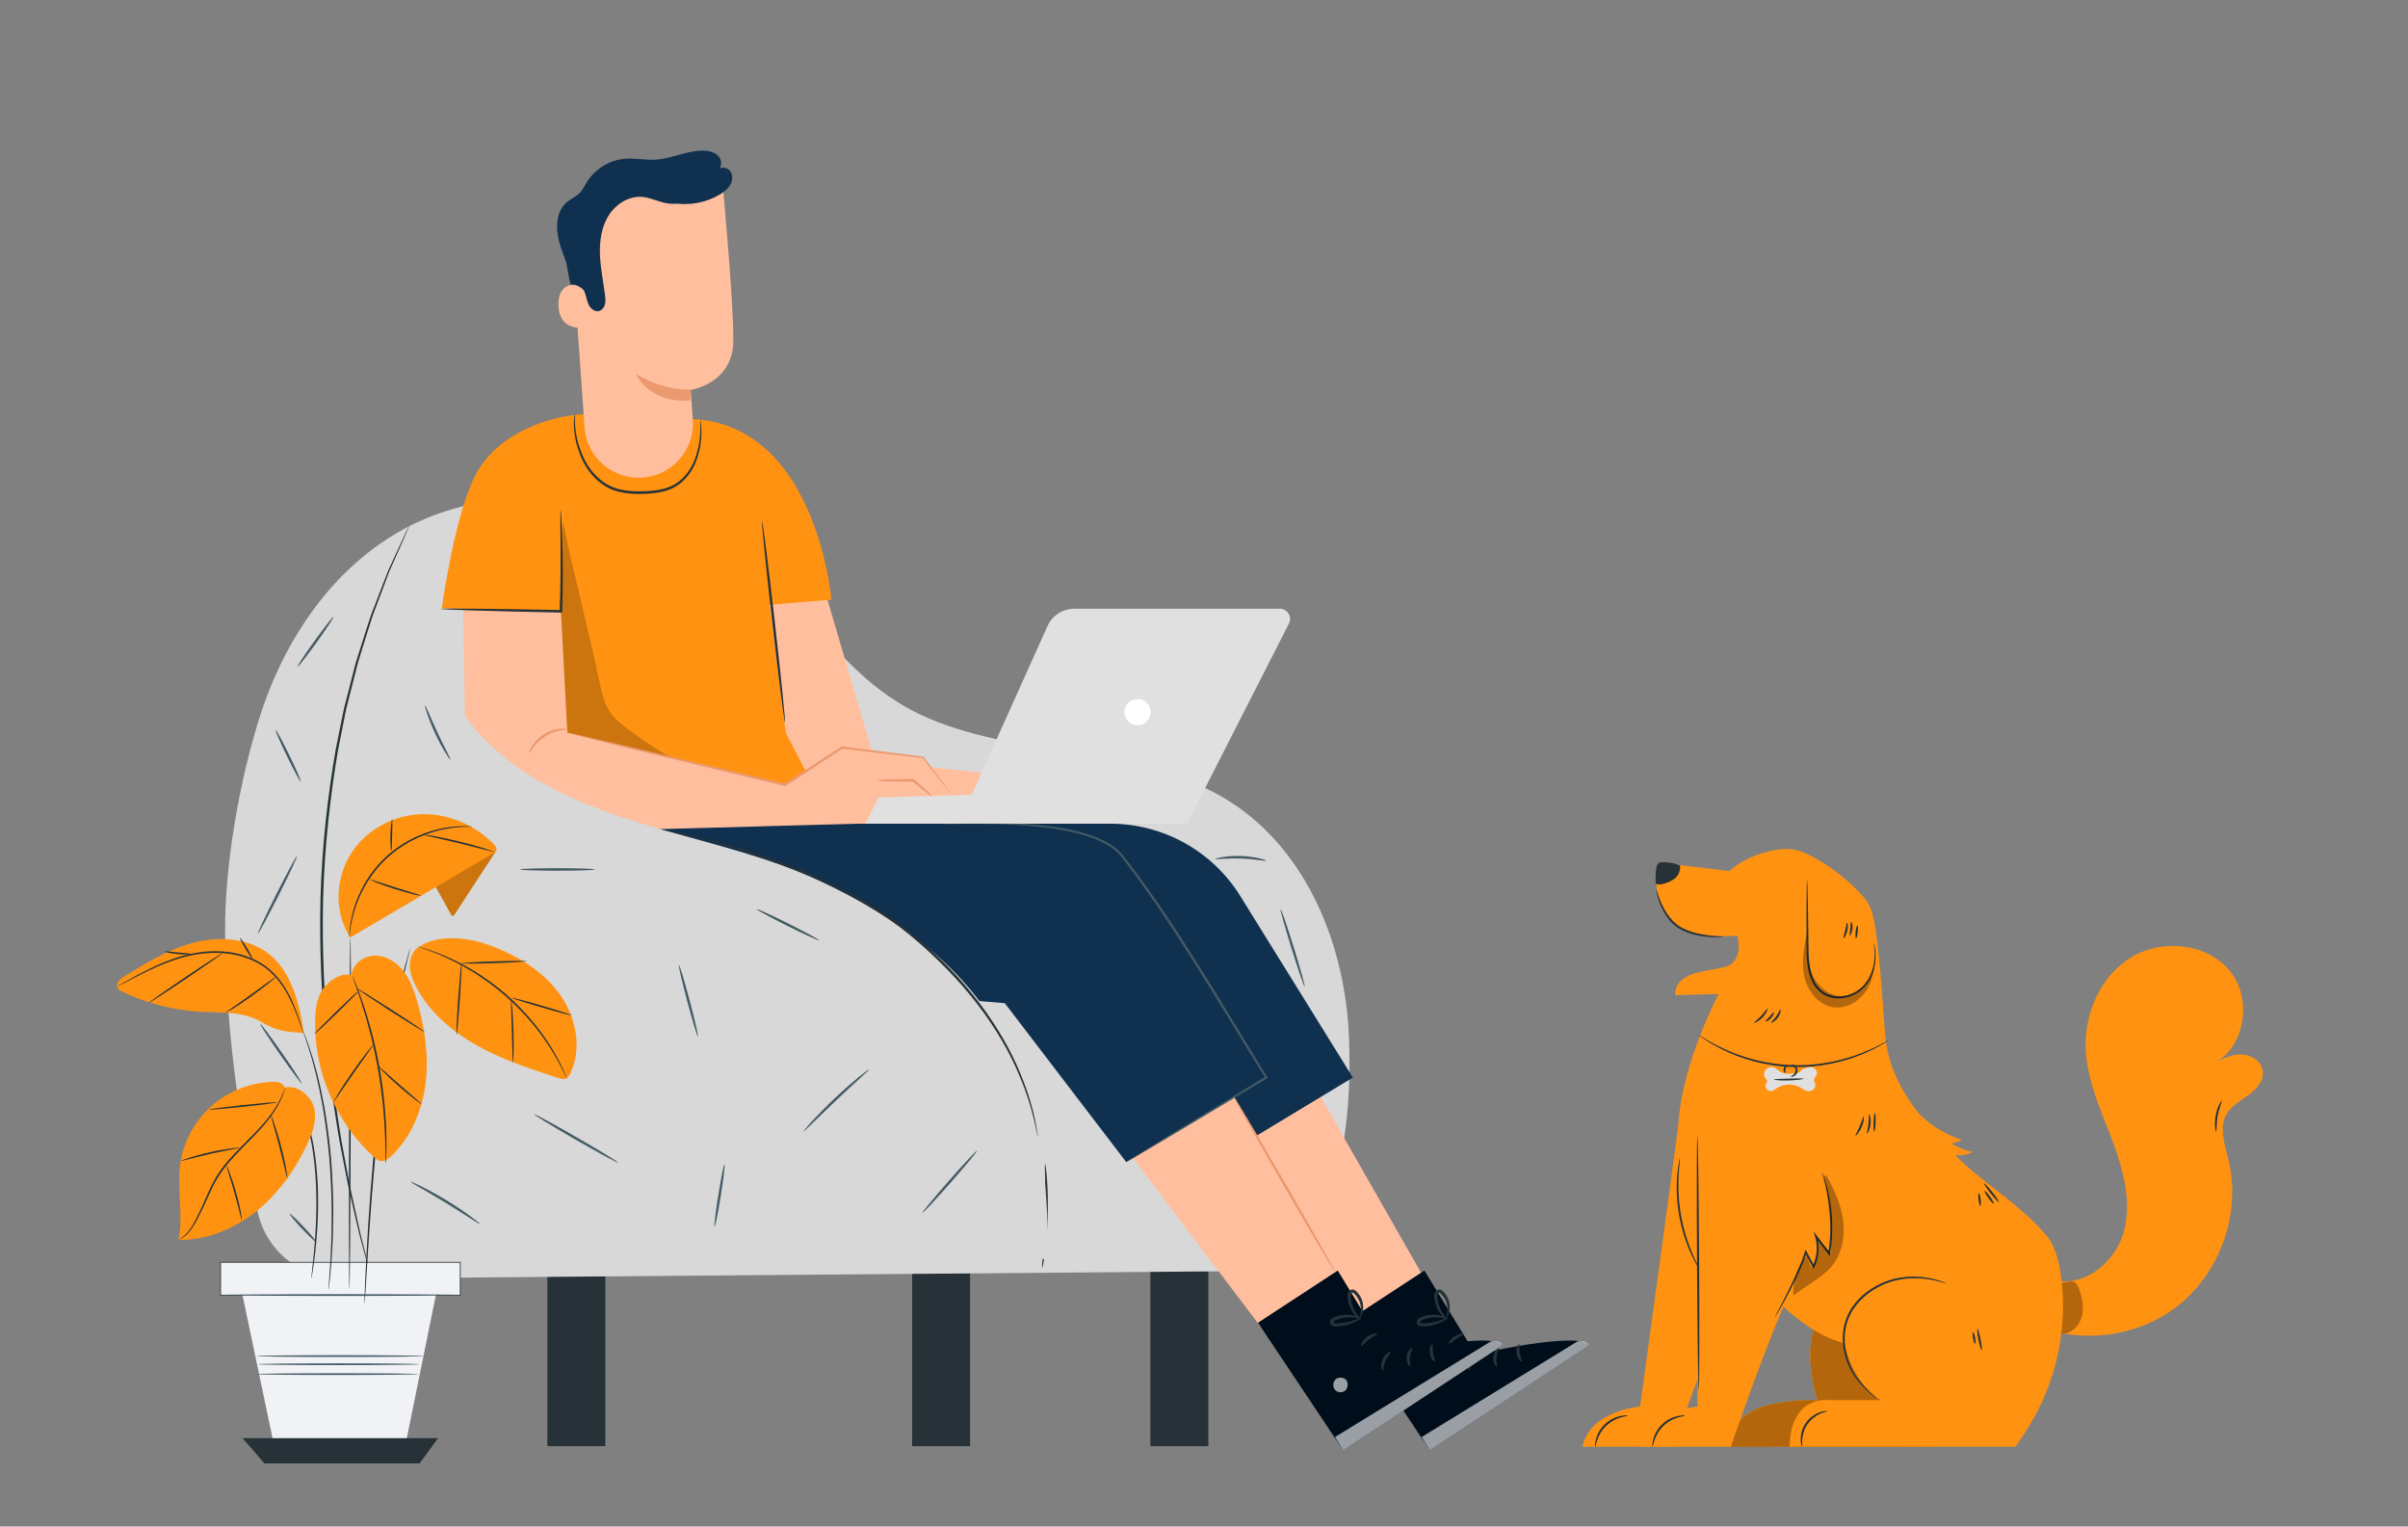 <svg xmlns="http://www.w3.org/2000/svg" width="284" height="180" viewBox="0 0 284 180" fill="none"><rect x="0" y="0" width="284" height="180" fill="#808080" stroke="none"/><g clip-path="url(#clip0_1_1930)"><path d="M135.676 148.508H142.511V170.524H135.676V148.508Z" fill="#263238"></path><path d="M64.556 148.508H71.392V170.524H64.556V148.508Z" fill="#263238"></path><path d="M107.575 148.508H114.411V170.524H107.575V148.508Z" fill="#263238"></path><path d="M40.385 148.508H47.22V170.524H40.385V148.508Z" fill="#263238"></path><path d="M40.224 150.761C35.433 150.801 31.291 147.436 30.361 142.746C28.724 134.45 26.616 122.845 26.547 109.819C26.507 101.827 28.293 91.707 30.774 84.111C34.393 73.011 42.137 63.236 53.378 60.031C67.986 55.868 73.27 57.468 83.627 62.886C94.892 68.78 97.942 79.845 109.672 84.764C121.057 89.54 134.785 87.912 145.165 94.591C154.293 100.468 158.75 111.763 159.112 122.599C159.342 129.473 158.722 134.392 157.446 139.73C156.033 145.647 150.777 149.85 144.688 149.901L40.224 150.767V150.761Z" fill="#D8D8D8"></path><path d="M127.576 115.105L158.94 156.5L169.894 154.086L144.625 109.819L127.576 115.105Z" fill="#FFBE9D"></path><path d="M158.59 155.967L168.63 171L187.431 158.627C186.139 156.907 174.036 159.711 174.036 159.711L167.999 149.815L158.595 155.967H158.59Z" fill="#000E1C"></path><g opacity="0.6"><path d="M167.677 162.721C167.378 163.059 167.396 163.633 167.723 163.942C168.05 164.252 168.636 164.24 168.941 163.908C169.245 163.575 169.245 162.887 168.883 162.612C168.521 162.337 167.838 162.394 167.625 162.79" fill="white"></path></g><g opacity="0.6"><path d="M168.625 171L167.671 169.446L186.053 158.169C186.053 158.169 187.127 157.98 187.426 158.633L168.625 171.006V171Z" fill="white"></path></g><path d="M174.271 159.413C174.329 159.504 173.898 159.848 173.64 160.439C173.37 161.024 173.398 161.574 173.289 161.591C173.191 161.632 172.967 160.989 173.289 160.278C173.605 159.568 174.231 159.31 174.271 159.407V159.413Z" fill="#263238"></path><path d="M176.782 158.931C176.862 159.006 176.569 159.424 176.512 160.015C176.437 160.605 176.638 161.076 176.54 161.133C176.466 161.202 176.046 160.709 176.127 159.975C176.201 159.241 176.718 158.845 176.776 158.931H176.782Z" fill="#263238"></path><path d="M179.458 160.548C179.389 160.623 178.959 160.25 178.861 159.591C178.763 158.937 179.062 158.45 179.154 158.501C179.257 158.541 179.154 158.994 179.24 159.533C179.315 160.072 179.544 160.479 179.458 160.548Z" fill="#263238"></path><path d="M172.646 157.314C172.663 157.423 172.157 157.572 171.663 157.951C171.158 158.318 170.871 158.759 170.773 158.708C170.675 158.679 170.848 158.077 171.434 157.641C172.02 157.2 172.646 157.211 172.646 157.309V157.314Z" fill="#263238"></path><path d="M170.727 155.382C170.756 155.417 170.428 155.715 169.785 155.996C169.463 156.133 169.061 156.265 168.602 156.34C168.372 156.38 168.125 156.403 167.872 156.408C167.752 156.408 167.608 156.42 167.441 156.374C167.275 156.345 167.057 156.139 167.08 155.915C167.08 155.709 167.212 155.531 167.344 155.44C167.482 155.342 167.608 155.296 167.729 155.256C167.97 155.17 168.211 155.107 168.447 155.073C168.912 154.998 169.343 155.015 169.693 155.073C170.394 155.187 170.773 155.434 170.75 155.474C170.727 155.531 170.325 155.382 169.664 155.342C169.331 155.325 168.941 155.342 168.516 155.422C168.303 155.468 168.085 155.526 167.867 155.612C167.631 155.692 167.464 155.801 167.47 155.921C167.47 155.967 167.482 155.984 167.562 156.013C167.643 156.036 167.757 156.036 167.878 156.036C168.114 156.036 168.343 156.019 168.562 155.99C168.998 155.938 169.383 155.841 169.699 155.738C170.337 155.531 170.71 155.325 170.739 155.376L170.727 155.382Z" fill="#263238"></path><path d="M170.693 155.589C170.67 155.623 170.273 155.417 169.843 154.843C169.63 154.557 169.429 154.184 169.291 153.731C169.222 153.507 169.176 153.261 169.153 153.003C169.142 152.745 169.113 152.407 169.44 152.131C169.624 152 169.871 152.045 170.009 152.131C170.153 152.217 170.239 152.321 170.331 152.412C170.509 152.607 170.647 152.825 170.75 153.043C170.957 153.479 171.009 153.92 170.991 154.276C170.945 155.004 170.635 155.365 170.607 155.342C170.543 155.313 170.75 154.929 170.721 154.276C170.71 153.955 170.63 153.57 170.434 153.198C170.337 153.014 170.216 152.831 170.061 152.665C169.9 152.487 169.716 152.372 169.659 152.441C169.567 152.498 169.504 152.756 169.532 152.963C169.55 153.192 169.584 153.416 169.636 153.628C169.739 154.046 169.906 154.402 170.072 154.683C170.411 155.25 170.733 155.531 170.693 155.577V155.589Z" fill="#263238"></path><path d="M102.394 97.126H130.937C137.187 97.126 142.988 100.353 146.28 105.657L159.555 127.059L143.046 137.03L129.403 119.182L113.871 117.909L80.52 97.131H102.388L102.394 97.126Z" fill="#0F304F"></path><path d="M117.357 115.105L148.721 156.5L159.669 154.086L134.4 109.819L117.357 115.105Z" fill="#FFBE9D"></path><path d="M148.365 155.967L158.406 171L177.207 158.627C175.914 156.907 163.811 159.711 163.811 159.711L157.774 149.815L148.37 155.967H148.365Z" fill="#000E1C"></path><g opacity="0.6"><path d="M157.458 162.721C157.159 163.059 157.176 163.633 157.504 163.942C157.831 164.252 158.417 164.24 158.722 163.908C159.026 163.575 159.026 162.887 158.664 162.612C158.302 162.337 157.619 162.394 157.406 162.79" fill="white"></path></g><g opacity="0.6"><path d="M158.406 171L157.452 169.446L175.834 158.169C175.834 158.169 176.908 157.98 177.206 158.633L158.406 171.006V171Z" fill="white"></path></g><path d="M164.052 159.413C164.11 159.504 163.679 159.848 163.42 160.439C163.15 161.024 163.179 161.574 163.07 161.591C162.972 161.632 162.748 160.989 163.07 160.278C163.386 159.568 164.012 159.31 164.052 159.407V159.413Z" fill="#263238"></path><path d="M166.562 158.931C166.643 159.006 166.35 159.424 166.292 160.015C166.218 160.605 166.419 161.076 166.321 161.133C166.246 161.202 165.827 160.709 165.907 159.975C165.982 159.241 166.499 158.845 166.557 158.931H166.562Z" fill="#263238"></path><path d="M169.233 160.548C169.164 160.623 168.734 160.25 168.636 159.591C168.538 158.937 168.837 158.45 168.929 158.501C169.032 158.541 168.929 158.994 169.015 159.533C169.09 160.072 169.319 160.479 169.233 160.548Z" fill="#263238"></path><path d="M162.427 157.314C162.444 157.423 161.938 157.572 161.444 157.951C160.939 158.318 160.652 158.759 160.554 158.708C160.456 158.679 160.629 158.077 161.215 157.641C161.8 157.2 162.427 157.211 162.427 157.309V157.314Z" fill="#263238"></path><path d="M160.508 155.382C160.537 155.417 160.209 155.715 159.566 155.996C159.244 156.133 158.842 156.265 158.383 156.34C158.153 156.38 157.906 156.403 157.653 156.408C157.533 156.408 157.389 156.42 157.222 156.374C157.056 156.345 156.837 156.139 156.86 155.915C156.86 155.709 156.993 155.531 157.125 155.44C157.263 155.342 157.389 155.296 157.51 155.256C157.751 155.17 157.992 155.107 158.228 155.073C158.693 154.998 159.124 155.015 159.474 155.073C160.175 155.187 160.554 155.434 160.531 155.474C160.508 155.531 160.106 155.382 159.445 155.342C159.112 155.325 158.722 155.342 158.296 155.422C158.084 155.468 157.866 155.526 157.647 155.612C157.412 155.692 157.245 155.801 157.251 155.921C157.251 155.967 157.263 155.984 157.343 156.013C157.423 156.036 157.538 156.036 157.659 156.036C157.894 156.036 158.124 156.019 158.342 155.99C158.779 155.938 159.164 155.841 159.48 155.738C160.117 155.531 160.491 155.325 160.52 155.376L160.508 155.382Z" fill="#263238"></path><path d="M160.474 155.589C160.451 155.623 160.054 155.417 159.623 154.843C159.411 154.557 159.21 154.184 159.072 153.731C159.003 153.507 158.957 153.261 158.934 153.003C158.923 152.745 158.894 152.407 159.221 152.131C159.405 152 159.652 152.045 159.79 152.131C159.934 152.217 160.02 152.321 160.112 152.412C160.29 152.607 160.428 152.825 160.531 153.043C160.738 153.479 160.789 153.92 160.772 154.276C160.726 155.004 160.416 155.365 160.387 155.342C160.324 155.313 160.531 154.929 160.502 154.276C160.491 153.955 160.41 153.57 160.215 153.198C160.117 153.014 159.997 152.831 159.842 152.665C159.681 152.487 159.497 152.372 159.44 152.441C159.348 152.498 159.284 152.756 159.313 152.963C159.33 153.192 159.365 153.416 159.417 153.628C159.52 154.046 159.687 154.402 159.853 154.683C160.192 155.25 160.514 155.531 160.474 155.577V155.589Z" fill="#263238"></path><path d="M92.175 97.125H121.706C127.341 97.125 132.574 100.032 135.538 104.814L149.336 127.054L132.827 137.024L118.081 117.731L103.652 117.903L71.547 97.899L92.169 97.12L92.175 97.125Z" fill="#0F304F"></path><path d="M132.827 137.024C132.827 137.024 132.936 136.972 133.143 136.858C133.361 136.732 133.66 136.56 134.045 136.336C134.843 135.866 135.986 135.189 137.428 134.335C140.346 132.586 144.476 130.115 149.405 127.168L149.52 127.099L149.451 126.985C146.831 122.754 143.879 117.771 140.587 112.577C137.91 108.357 135.222 104.413 132.557 100.995C131.89 100.101 130.96 99.487 130.029 99.046C129.093 98.593 128.128 98.295 127.192 98.054C125.308 97.584 123.515 97.361 121.884 97.217C118.61 96.948 115.95 96.988 114.118 97.028C113.199 97.051 112.492 97.085 112.01 97.114C111.78 97.131 111.602 97.143 111.464 97.148C111.343 97.16 111.28 97.165 111.28 97.171C111.28 97.171 111.343 97.177 111.47 97.177C111.608 97.177 111.791 97.177 112.021 97.171C112.521 97.165 113.227 97.154 114.129 97.143C115.962 97.143 118.616 97.125 121.878 97.424C123.504 97.578 125.29 97.813 127.146 98.289C128.071 98.53 129.018 98.834 129.932 99.275C130.839 99.717 131.73 100.302 132.356 101.156C135.004 104.573 137.681 108.512 140.352 112.732C143.637 117.92 146.601 122.891 149.244 127.117L149.29 126.933C144.384 129.92 140.271 132.426 137.37 134.192C135.946 135.069 134.814 135.768 134.022 136.256C133.648 136.491 133.355 136.674 133.143 136.812C132.947 136.938 132.844 137.007 132.85 137.012L132.827 137.024Z" fill="#455A64"></path><path d="M145.493 129.272C145.424 129.313 148.043 133.98 151.34 139.696C154.643 145.412 157.377 150.01 157.452 149.97C157.521 149.93 154.907 145.263 151.599 139.547C148.296 133.83 145.562 129.232 145.487 129.272H145.493Z" fill="#EB996E"></path><path d="M48.22 62.072C48.22 62.072 48.179 62.141 48.111 62.278C48.036 62.433 47.938 62.634 47.812 62.897C47.548 63.459 47.174 64.268 46.697 65.3C46.456 65.821 46.192 66.406 45.899 67.037C45.612 67.673 45.365 68.396 45.06 69.153C44.767 69.915 44.452 70.729 44.118 71.589C43.762 72.443 43.469 73.378 43.165 74.358C42.855 75.339 42.527 76.365 42.183 77.431C41.999 77.965 41.861 78.515 41.717 79.083C41.574 79.645 41.424 80.224 41.275 80.808C41.126 81.393 40.971 81.99 40.815 82.591C40.735 82.895 40.66 83.199 40.58 83.503C40.517 83.813 40.453 84.128 40.385 84.443C40.132 85.705 39.873 87.006 39.603 88.336C38.673 93.686 37.983 99.637 37.8 105.903C37.65 112.176 37.972 118.15 38.495 123.556C38.822 126.251 39.086 128.82 39.5 131.205C39.695 132.397 39.856 133.55 40.057 134.656C40.27 135.757 40.477 136.812 40.672 137.821C41.034 139.845 41.482 141.645 41.844 143.239C42.028 144.03 42.2 144.77 42.361 145.452C42.539 146.129 42.705 146.742 42.855 147.298C43.153 148.393 43.383 149.253 43.544 149.85C43.624 150.131 43.688 150.348 43.733 150.509C43.779 150.658 43.802 150.733 43.808 150.733C43.808 150.733 43.797 150.652 43.762 150.503C43.722 150.337 43.67 150.119 43.601 149.832C43.452 149.23 43.239 148.37 42.964 147.27C42.826 146.714 42.665 146.094 42.498 145.418C42.349 144.736 42.183 143.996 42.005 143.199C41.66 141.605 41.223 139.799 40.879 137.781C40.689 136.772 40.494 135.717 40.287 134.616C40.092 133.515 39.937 132.357 39.753 131.17C39.351 128.791 39.098 126.228 38.776 123.534C38.271 118.133 37.961 112.176 38.104 105.915C38.288 99.66 38.966 93.726 39.879 88.388C40.143 87.058 40.396 85.762 40.649 84.501C40.712 84.185 40.775 83.876 40.838 83.566C40.919 83.262 40.993 82.953 41.068 82.655C41.223 82.053 41.373 81.456 41.522 80.871C41.671 80.287 41.815 79.713 41.959 79.151C42.096 78.59 42.234 78.034 42.412 77.5C42.745 76.434 43.067 75.408 43.372 74.427C43.676 73.447 43.958 72.512 44.308 71.658C44.635 70.792 44.94 69.978 45.227 69.216C45.52 68.453 45.761 67.736 46.043 67.094C46.324 66.458 46.583 65.873 46.818 65.351C47.272 64.314 47.628 63.499 47.881 62.932C47.996 62.662 48.082 62.456 48.151 62.301C48.208 62.158 48.237 62.083 48.231 62.083L48.22 62.072Z" fill="#263238"></path><path d="M123.257 137.248C123.211 137.248 123.239 137.941 123.268 139.048C123.297 140.16 123.314 141.691 123.268 143.388C123.216 145.079 123.113 146.61 123.021 147.722C122.929 148.829 122.866 149.517 122.912 149.523C122.952 149.523 123.09 148.852 123.234 147.745C123.377 146.639 123.521 145.102 123.567 143.399C123.613 141.697 123.567 140.154 123.481 139.042C123.4 137.93 123.297 137.248 123.262 137.248H123.257Z" fill="#263238"></path><path d="M97.327 69.795L103.175 89.764L124.819 92.08V95.91L93.013 96.352L88.688 70.345L97.327 69.795Z" fill="#FFBE9D"></path><path d="M55.745 56.694C58.301 50.84 65.527 48.834 69.37 48.822C74.73 48.81 74.241 48.484 79.509 49.43L80.204 49.407C96.219 48.759 98.057 70.712 98.057 70.712L90.756 71.308L92.68 86.433L98.269 97.137L67.52 97.085L65.797 72.094L52.109 71.727C52.109 71.727 53.373 62.106 55.739 56.694H55.745Z" fill="#FF9211"></path><path d="M89.871 61.441C89.791 61.453 90.331 66.779 91.078 73.344C91.824 79.908 92.502 85.223 92.582 85.212C92.663 85.2 92.123 79.874 91.376 73.309C90.629 66.745 89.952 61.43 89.871 61.441Z" fill="#263238"></path><path d="M67.773 48.759C67.773 48.759 67.75 48.851 67.733 49.028C67.716 49.206 67.698 49.47 67.693 49.814C67.681 50.49 67.733 51.499 68.095 52.675C68.439 53.833 69.025 55.243 70.209 56.401C70.789 56.981 71.518 57.479 72.363 57.795C73.207 58.104 74.138 58.225 75.074 58.242C76.01 58.253 76.924 58.213 77.803 58.047C78.676 57.886 79.509 57.56 80.163 57.049C81.485 56.029 82.117 54.59 82.409 53.414C82.72 52.228 82.748 51.218 82.72 50.542C82.708 50.204 82.679 49.94 82.662 49.757C82.639 49.579 82.622 49.487 82.616 49.487C82.593 49.487 82.616 49.865 82.605 50.542C82.599 51.218 82.536 52.199 82.208 53.357C81.898 54.504 81.266 55.874 80.003 56.826C79.376 57.302 78.595 57.6 77.751 57.755C76.906 57.909 75.999 57.944 75.08 57.938C74.161 57.921 73.27 57.806 72.466 57.514C71.662 57.221 70.967 56.751 70.404 56.201C69.255 55.1 68.669 53.753 68.302 52.606C67.917 51.459 67.836 50.479 67.813 49.808C67.79 49.132 67.802 48.753 67.773 48.753V48.759Z" fill="#263238"></path><g opacity="0.2"><path d="M66.366 61.441C67.675 67.696 69.387 74.129 70.697 80.384C70.978 81.715 71.277 83.091 72.087 84.18C72.598 84.862 73.276 85.39 73.96 85.9C76.544 87.838 79.267 89.65 82.306 90.75C77.917 90.378 73.569 89.626 69.312 88.491C68.594 88.302 67.825 88.067 67.359 87.482C66.946 86.966 66.854 86.278 66.774 85.625C65.832 77.604 66.102 69.508 66.36 61.435" fill="black"></path></g><path d="M108.856 89.282L99.321 88.136L92.6 92.533L66.912 86.387L66.159 72.077L54.63 71.796L54.9 88.589C55.015 93.995 59.519 98.272 64.93 98.123L102.555 97.086L104.151 93.892L112.222 93.651L108.85 89.282H108.856Z" fill="#FFBE9D"></path><path d="M66.918 86.393C66.918 86.393 67.084 86.45 67.4 86.542C67.745 86.634 68.21 86.754 68.796 86.903C70.042 87.213 71.794 87.648 73.948 88.187C78.331 89.248 84.346 90.704 90.98 92.31C91.514 92.436 92.043 92.562 92.566 92.688L92.629 92.705L92.68 92.671C95.058 91.111 97.316 89.626 99.39 88.262L99.298 88.285C103.072 88.721 106.334 89.099 108.839 89.386L108.776 89.351C109.844 90.704 110.694 91.782 111.292 92.545C111.573 92.894 111.803 93.175 111.969 93.388C112.125 93.577 112.211 93.674 112.216 93.668C112.222 93.668 112.153 93.559 112.01 93.359C111.849 93.141 111.636 92.854 111.366 92.487C110.78 91.713 109.953 90.618 108.914 89.242L108.891 89.214H108.85C106.352 88.898 103.089 88.491 99.321 88.021H99.269L99.229 88.044C97.149 89.397 94.886 90.876 92.502 92.43L92.617 92.407C92.094 92.281 91.566 92.155 91.032 92.029C84.386 90.458 78.366 89.03 73.977 87.992C71.812 87.494 70.048 87.092 68.802 86.8C68.21 86.668 67.739 86.565 67.388 86.49C67.067 86.421 66.894 86.393 66.894 86.404L66.918 86.393Z" fill="#EB996E"></path><path d="M103.324 92.011C103.324 92.092 104.985 92.161 107.029 92.161C107.259 92.161 107.489 92.161 107.707 92.161L107.61 92.126C108.931 93.233 109.965 94.024 110.011 93.972C110.057 93.915 109.103 93.026 107.799 91.903L107.759 91.868H107.702C107.483 91.868 107.253 91.868 107.024 91.868C104.979 91.868 103.319 91.937 103.319 92.017L103.324 92.011Z" fill="#EB996E"></path><path d="M62.425 88.784C62.506 88.829 63 87.631 64.298 86.834C65.579 86.009 66.877 86.083 66.871 85.991C66.871 85.957 66.561 85.882 66.044 85.928C65.527 85.969 64.821 86.158 64.143 86.582C63.471 87.006 62.988 87.562 62.73 88.01C62.466 88.457 62.397 88.772 62.431 88.784H62.425Z" fill="#EB996E"></path><path d="M51.896 71.796C51.896 71.796 52.264 71.841 52.924 71.876C53.637 71.904 54.584 71.939 55.733 71.979C58.106 72.054 61.38 72.134 64.999 72.208C65.395 72.214 65.791 72.226 66.159 72.231H66.303V72.088C66.435 68.734 66.372 65.753 66.308 63.608C66.274 62.536 66.234 61.676 66.199 61.08C66.165 60.484 66.136 60.163 66.113 60.163C66.096 60.163 66.084 60.489 66.09 61.086C66.09 61.728 66.102 62.582 66.107 63.614C66.119 65.758 66.142 68.74 66.004 72.076L66.153 71.933C65.786 71.927 65.389 71.916 64.993 71.91C61.374 71.836 58.1 71.79 55.727 71.773C54.579 71.773 53.631 71.767 52.919 71.767C52.252 71.767 51.89 71.784 51.89 71.807L51.896 71.796Z" fill="#263238"></path><path d="M41.074 110.06C41.131 110.117 42.527 108.89 44.199 107.319C45.87 105.743 47.174 104.418 47.117 104.361C47.059 104.304 45.663 105.531 43.992 107.102C42.32 108.678 41.017 110.003 41.074 110.06Z" fill="#FAFAFA"></path><path d="M67.497 29.925L68.945 50.398C69.18 53.741 71.966 56.333 75.327 56.333C79.026 56.333 81.95 53.214 81.709 49.533C81.582 47.583 81.462 45.989 81.462 45.989C81.462 45.989 86.43 45.221 86.488 40.262C86.545 35.841 85.333 22.752 85.069 19.983H76.114C70.95 20.287 67.049 24.782 67.492 29.93L67.497 29.925Z" fill="#FFBE9D"></path><path d="M81.467 45.915C81.467 45.915 78.331 46.167 74.993 44.08C74.993 44.08 76.522 47.647 81.479 47.199L81.467 45.915Z" fill="#EB996E"></path><path d="M69.169 33.64C69.083 33.605 65.757 32.631 65.866 36.019C65.975 39.408 69.359 38.599 69.364 38.502C69.364 38.404 69.169 33.64 69.169 33.64Z" fill="#FFBE9D"></path><path d="M67.285 33.588C67.802 33.462 68.692 33.881 68.916 34.362C69.134 34.844 69.186 35.394 69.404 35.876C69.623 36.357 70.122 36.799 70.639 36.673C70.996 36.587 71.254 36.254 71.346 35.899C71.438 35.543 71.403 35.171 71.357 34.804C71.156 33.221 70.823 31.65 70.76 30.056C70.697 28.462 70.921 26.806 71.76 25.447C72.598 24.088 74.138 23.09 75.729 23.216C76.786 23.302 77.751 23.853 78.802 23.996C80.043 24.168 81.358 23.733 82.249 22.849C82.363 22.735 82.892 22.385 82.892 22.385C82.892 22.305 82.811 21.594 82.536 21.336C80.456 19.415 76.711 18.882 73.965 19.57C71.22 20.258 68.646 22.196 67.463 24.765C66.279 27.333 66.63 30.905 67.285 33.508" fill="#0F304F"></path><path d="M67.377 33.239C67.193 31.576 66.36 30.062 65.935 28.445C65.51 26.829 65.596 24.862 66.894 23.801C67.337 23.44 67.882 23.217 68.296 22.821C68.71 22.425 68.951 21.887 69.261 21.399C70.215 19.903 71.886 18.882 73.655 18.727C74.879 18.618 76.108 18.899 77.337 18.825C79.279 18.704 81.117 17.69 83.059 17.77C83.702 17.799 84.391 17.982 84.793 18.481C85.195 18.985 85.138 19.868 84.552 20.149C84.856 19.65 85.666 19.668 86.057 20.103C86.442 20.539 86.436 21.227 86.16 21.737C85.891 22.253 85.408 22.62 84.908 22.924C83.26 23.91 81.255 24.277 79.365 23.945L75.7 21.95L71.553 22.861L67.607 25.493L69.359 32.78L67.377 33.227V33.239Z" fill="#0F304F"></path><path d="M152.018 73.527L139.995 97.12H102.072L103.606 94.035L114.594 93.709L123.544 73.819C124.101 72.575 125.342 71.778 126.709 71.778H150.944C151.846 71.778 152.426 72.724 152.018 73.527Z" fill="#E0E0E0"></path><path d="M134.165 85.516C133.309 85.516 132.614 84.822 132.614 83.967C132.614 83.112 133.309 82.419 134.165 82.419C135.022 82.419 135.716 83.112 135.716 83.967C135.716 84.822 135.022 85.516 134.165 85.516Z" fill="white"></path><path d="M50.684 73.04C50.77 79.65 54.808 85.739 60.07 89.752C65.332 93.766 71.731 95.996 78.096 97.825C84.46 99.654 90.968 101.167 96.954 103.994C105.249 107.91 112.929 113.282 117.61 121.154C122.292 129.026 123.963 139.369 123.441 148.508L53.016 141.479L49.162 101.529L50.684 73.04Z" fill="#D8D8D8"></path><path d="M78.101 97.825C78.101 97.825 78.153 97.848 78.251 97.871C78.371 97.899 78.515 97.934 78.699 97.98C79.095 98.077 79.681 98.186 80.433 98.37C81.938 98.719 84.098 99.27 86.735 100.078C89.366 100.892 92.468 101.976 95.805 103.444C99.125 104.929 102.698 106.78 106.076 109.28C107.741 110.547 109.275 111.923 110.694 113.294C112.113 114.675 113.411 116.074 114.548 117.496C116.846 120.311 118.541 123.143 119.701 125.632C120.85 128.132 121.522 130.259 121.878 131.755C122.091 132.495 122.171 133.091 122.274 133.481C122.315 133.664 122.349 133.813 122.378 133.928C122.401 134.031 122.418 134.083 122.424 134.077C122.424 134.077 122.424 134.025 122.406 133.922C122.389 133.802 122.361 133.653 122.332 133.464C122.251 133.068 122.188 132.466 121.993 131.721C121.671 130.213 121.022 128.057 119.891 125.534C118.747 123.017 117.059 120.162 114.761 117.313C113.624 115.879 112.32 114.463 110.895 113.076C109.465 111.688 107.937 110.312 106.248 109.028C102.847 106.511 99.251 104.659 95.908 103.18C92.554 101.724 89.435 100.657 86.787 99.866C84.138 99.081 81.961 98.564 80.445 98.249C79.692 98.083 79.095 97.985 78.699 97.911C78.515 97.876 78.36 97.854 78.245 97.831C78.141 97.813 78.09 97.808 78.09 97.813L78.101 97.825Z" fill="#263238"></path><path d="M51.936 118.683C51.971 118.757 54.016 117.926 56.509 116.819C59.002 115.713 60.989 114.761 60.955 114.681C60.92 114.606 58.875 115.438 56.382 116.544C53.895 117.651 51.902 118.603 51.936 118.677V118.683Z" fill="#FAFAFA"></path><path d="M62.988 131.388C62.948 131.457 65.131 132.793 67.871 134.369C70.611 135.946 72.863 137.162 72.903 137.093C72.943 137.024 70.76 135.688 68.02 134.111C65.286 132.535 63.034 131.319 62.988 131.388Z" fill="#455A64"></path><path d="M94.765 133.406C94.794 133.435 95.231 133.022 95.92 132.351C96.609 131.68 97.557 130.752 98.626 129.743C99.694 128.733 100.676 127.839 101.383 127.185C102.095 126.532 102.526 126.125 102.503 126.096C102.48 126.067 101.992 126.417 101.245 127.031C100.498 127.644 99.493 128.516 98.419 129.53C97.35 130.545 96.42 131.497 95.765 132.214C95.11 132.925 94.737 133.389 94.765 133.418V133.406Z" fill="#455A64"></path><path d="M80.072 113.792C79.991 113.815 80.428 115.719 81.048 118.041C81.669 120.368 82.231 122.238 82.312 122.215C82.392 122.192 81.956 120.288 81.335 117.96C80.715 115.633 80.152 113.764 80.072 113.787V113.792Z" fill="#455A64"></path><path d="M84.276 144.626C84.357 144.638 84.69 143.004 85.011 140.974C85.339 138.945 85.534 137.288 85.454 137.276C85.373 137.265 85.04 138.899 84.719 140.928C84.391 142.958 84.196 144.615 84.276 144.626Z" fill="#455A64"></path><path d="M108.793 143.004C108.856 143.055 110.349 141.462 112.124 139.443C113.905 137.42 115.295 135.74 115.232 135.682C115.169 135.631 113.675 137.225 111.9 139.249C110.12 141.272 108.729 142.952 108.793 143.01V143.004Z" fill="#455A64"></path><path d="M89.251 107.205C89.216 107.279 90.831 108.162 92.858 109.171C94.886 110.186 96.563 110.943 96.598 110.874C96.632 110.8 95.018 109.922 92.99 108.908C90.963 107.893 89.285 107.136 89.251 107.205Z" fill="#455A64"></path><path d="M61.334 102.521C61.334 102.601 63.31 102.67 65.745 102.67C68.181 102.67 70.157 102.601 70.157 102.521C70.157 102.44 68.181 102.372 65.745 102.372C63.31 102.372 61.334 102.44 61.334 102.521Z" fill="#455A64"></path><path d="M50.133 83.193C50.058 83.216 50.506 84.747 51.339 86.524C52.172 88.302 53.056 89.626 53.125 89.586C53.2 89.54 52.43 88.158 51.609 86.398C50.782 84.638 50.213 83.165 50.133 83.193Z" fill="#455A64"></path><path d="M48.438 139.352C48.421 139.392 48.88 139.661 49.633 140.097C50.386 140.527 51.419 141.129 52.545 141.817C53.671 142.505 54.676 143.153 55.406 143.617C56.136 144.088 56.589 144.374 56.612 144.34C56.635 144.305 56.222 143.961 55.527 143.445C54.826 142.929 53.832 142.253 52.7 141.559C51.569 140.871 50.512 140.298 49.731 139.908C48.949 139.524 48.455 139.312 48.438 139.352Z" fill="#455A64"></path><path d="M35.094 78.612C35.163 78.658 36.163 77.386 37.329 75.769C38.495 74.146 39.391 72.799 39.322 72.747C39.253 72.701 38.254 73.974 37.087 75.591C35.921 77.208 35.025 78.561 35.094 78.612Z" fill="#455A64"></path><path d="M32.515 86.089C32.441 86.123 33.038 87.511 33.854 89.179C34.663 90.847 35.387 92.178 35.462 92.138C35.537 92.103 34.939 90.716 34.123 89.047C33.314 87.379 32.59 86.049 32.515 86.089Z" fill="#455A64"></path><path d="M30.413 110.1C30.487 110.135 31.579 108.116 32.854 105.588C34.129 103.06 35.1 100.978 35.025 100.944C34.951 100.91 33.859 102.928 32.584 105.456C31.309 107.985 30.338 110.066 30.413 110.1Z" fill="#455A64"></path><path d="M30.694 120.73C30.625 120.776 31.665 122.387 33.021 124.325C34.37 126.262 35.525 127.793 35.588 127.747C35.651 127.702 34.617 126.09 33.262 124.153C31.912 122.215 30.757 120.684 30.694 120.73Z" fill="#455A64"></path><path d="M34.158 143.119C34.101 143.176 34.744 143.961 35.606 144.873C36.467 145.785 37.214 146.484 37.271 146.427C37.329 146.369 36.685 145.584 35.824 144.672C34.962 143.761 34.215 143.061 34.158 143.119Z" fill="#455A64"></path><path d="M153.873 116.35C153.954 116.327 153.379 114.257 152.598 111.734C151.811 109.211 151.111 107.182 151.036 107.205C150.955 107.228 151.53 109.297 152.317 111.82C153.104 114.343 153.799 116.372 153.879 116.35H153.873Z" fill="#455A64"></path><path d="M143.339 101.288C143.356 101.374 144.689 101.173 146.343 101.236C147.997 101.288 149.313 101.575 149.336 101.483C149.359 101.414 148.043 100.984 146.354 100.933C144.666 100.875 143.321 101.213 143.344 101.282L143.339 101.288Z" fill="#455A64"></path><path d="M26.012 148.842H54.291V152.718H26.012V148.842Z" fill="#F0F2F5"></path><path d="M25.961 152.769H54.337V148.796H25.961V152.769ZM54.24 152.672H26.059V148.888H54.24V152.672Z" fill="#263238"></path><path d="M51.666 151.427L47.594 171.471H32.538L28.603 152.723L51.666 151.427Z" fill="#F0F2F5"></path><path d="M51.666 169.579L49.495 172.555H31.188L28.603 169.579H51.666Z" fill="#263238"></path><path d="M41.212 152.012C41.269 152.012 41.338 142.724 41.373 131.275C41.407 119.819 41.384 110.537 41.332 110.537C41.275 110.537 41.206 119.819 41.172 131.275C41.137 142.724 41.16 152.012 41.212 152.012Z" fill="#263238"></path><path d="M34.91 128.781C34.91 128.781 34.934 128.861 34.985 128.998C35.054 129.153 35.135 129.354 35.238 129.6C35.295 129.732 35.358 129.876 35.422 130.03C35.479 130.197 35.542 130.369 35.611 130.558C35.68 130.747 35.755 130.948 35.83 131.16C35.904 131.372 35.967 131.607 36.036 131.848C36.347 132.811 36.593 133.992 36.829 135.305C37.036 136.624 37.191 138.086 37.266 139.628C37.404 142.713 37.231 145.51 37.042 147.523C36.95 148.532 36.858 149.346 36.795 149.908C36.766 150.172 36.743 150.384 36.726 150.556C36.714 150.705 36.708 150.785 36.714 150.785C36.72 150.785 36.737 150.711 36.766 150.562C36.795 150.395 36.829 150.177 36.875 149.919C36.967 149.358 37.082 148.549 37.191 147.54C37.415 145.528 37.61 142.718 37.472 139.622C37.392 138.074 37.231 136.607 37.019 135.282C36.772 133.964 36.507 132.777 36.18 131.813C36.1 131.573 36.036 131.338 35.956 131.125C35.876 130.913 35.795 130.713 35.72 130.523C35.646 130.334 35.577 130.162 35.514 130.002C35.445 129.841 35.37 129.704 35.313 129.572C35.198 129.331 35.1 129.136 35.025 128.987C34.956 128.855 34.922 128.786 34.91 128.786V128.781Z" fill="#263238"></path><path d="M35.634 121.27C35.634 121.27 35.657 121.379 35.726 121.574C35.801 121.786 35.898 122.078 36.019 122.439C36.082 122.629 36.157 122.835 36.237 123.064C36.306 123.294 36.381 123.546 36.467 123.815C36.634 124.354 36.823 124.962 36.996 125.65C37.088 125.994 37.179 126.35 37.277 126.722C37.363 127.101 37.449 127.49 37.541 127.898C37.737 128.706 37.88 129.583 38.064 130.5C38.374 132.347 38.65 134.382 38.84 136.532C39.018 138.682 39.098 140.74 39.121 142.609C39.121 144.478 39.104 146.164 39.023 147.58C39 148.285 38.954 148.928 38.914 149.489C38.88 150.051 38.845 150.533 38.811 150.928C38.782 151.307 38.759 151.611 38.742 151.84C38.73 152.046 38.725 152.155 38.73 152.161C38.736 152.161 38.753 152.052 38.782 151.846C38.811 151.622 38.845 151.318 38.891 150.94C38.937 150.544 38.989 150.063 39.029 149.501C39.075 148.939 39.133 148.303 39.167 147.592C39.265 146.176 39.299 144.49 39.305 142.615C39.288 140.74 39.213 138.676 39.035 136.521C38.845 134.365 38.564 132.318 38.242 130.472C38.053 129.554 37.903 128.672 37.702 127.863C37.605 127.456 37.513 127.066 37.426 126.688C37.323 126.315 37.225 125.96 37.128 125.616C36.95 124.928 36.749 124.32 36.571 123.787C36.484 123.517 36.404 123.271 36.329 123.041C36.243 122.818 36.169 122.611 36.094 122.422C35.956 122.067 35.847 121.78 35.761 121.568C35.68 121.373 35.64 121.275 35.634 121.275V121.27Z" fill="#263238"></path><path d="M42.998 153.658C42.998 153.658 43.01 153.623 43.016 153.549C43.021 153.463 43.033 153.36 43.044 153.228C43.062 152.93 43.09 152.522 43.125 152.001C43.194 150.917 43.291 149.375 43.406 147.477C43.653 143.659 44.009 138.384 44.653 132.582C44.98 129.681 45.365 126.929 45.761 124.429C45.974 123.185 46.163 121.998 46.382 120.891C46.583 119.785 46.795 118.759 46.991 117.824C47.174 116.884 47.381 116.047 47.548 115.307C47.714 114.568 47.87 113.931 48.002 113.409C48.128 112.899 48.226 112.504 48.295 112.211C48.323 112.085 48.346 111.982 48.364 111.896C48.381 111.827 48.386 111.787 48.381 111.787C48.381 111.787 48.364 111.821 48.34 111.89C48.318 111.97 48.289 112.074 48.249 112.2C48.168 112.486 48.059 112.882 47.915 113.386C47.772 113.902 47.599 114.533 47.427 115.273C47.249 116.012 47.031 116.849 46.836 117.79C46.629 118.724 46.405 119.751 46.198 120.857C45.974 121.958 45.779 123.145 45.56 124.395C45.153 126.894 44.768 129.652 44.434 132.553C43.791 138.361 43.458 143.641 43.251 147.46C43.148 149.369 43.073 150.917 43.033 151.989C43.016 152.511 42.998 152.924 42.987 153.222C42.987 153.354 42.987 153.457 42.981 153.543C42.981 153.618 42.981 153.652 42.981 153.652L42.998 153.658Z" fill="#263238"></path><path d="M41.442 115.003C41.562 113.69 42.895 112.693 44.222 112.681C45.543 112.67 46.778 113.461 47.588 114.504C48.398 115.548 48.846 116.827 49.208 118.094C50.098 121.195 50.586 124.446 50.207 127.651C49.828 130.85 48.524 134.004 46.221 136.268C45.847 136.635 45.359 137.002 44.848 136.893C44.566 136.836 44.337 136.641 44.124 136.446C39.603 132.37 36.99 126.264 37.168 120.181C37.202 118.965 37.363 117.698 38.041 116.683C38.719 115.668 40.293 114.59 41.442 114.998" fill="#FF9211"></path><path d="M51.327 104.465C51.948 105.589 52.568 106.713 53.194 107.837C53.24 107.917 53.298 108.003 53.384 108.009C53.481 108.014 53.556 107.923 53.608 107.842C55.251 105.325 56.894 102.808 58.536 100.292L57.399 99.649L51.327 104.465Z" fill="#FF9211"></path><g opacity="0.2"><path d="M51.327 104.465C51.948 105.589 52.568 106.713 53.194 107.837C53.24 107.917 53.298 108.003 53.384 108.009C53.481 108.014 53.556 107.923 53.608 107.842C55.251 105.325 56.894 102.808 58.536 100.292L57.399 99.649L51.327 104.465Z" fill="black"></path></g><path d="M41.327 110.537C46.933 107.235 52.534 103.938 58.14 100.636C58.312 100.532 58.496 100.418 58.548 100.223C58.617 99.976 58.427 99.735 58.249 99.552C55.934 97.173 52.58 95.791 49.265 96.026C45.951 96.261 42.763 98.176 41.143 101.066C39.523 103.961 39.465 107.785 41.327 110.531" fill="#FF9211"></path><path d="M55.716 97.476C55.716 97.476 55.641 97.459 55.498 97.448C55.354 97.442 55.142 97.413 54.86 97.419C54.309 97.407 53.504 97.442 52.528 97.603C51.551 97.763 50.403 98.078 49.208 98.612C48.007 99.145 46.772 99.913 45.641 100.922C44.52 101.943 43.63 103.095 42.981 104.236C42.332 105.371 41.901 106.483 41.648 107.435C41.39 108.387 41.275 109.184 41.229 109.734C41.2 110.009 41.206 110.222 41.194 110.371C41.194 110.514 41.194 110.594 41.194 110.594C41.212 110.594 41.235 110.29 41.298 109.746C41.361 109.201 41.499 108.416 41.775 107.475C42.309 105.606 43.538 103.089 45.767 101.071C47.996 99.064 50.627 98.09 52.545 97.746C53.51 97.568 54.303 97.511 54.854 97.499C55.406 97.488 55.71 97.499 55.71 97.476H55.716Z" fill="#263238"></path><path d="M43.601 103.703C43.601 103.703 43.917 103.88 44.452 104.087C44.986 104.299 45.738 104.568 46.571 104.832C47.41 105.096 48.174 105.308 48.737 105.446C49.294 105.583 49.644 105.646 49.656 105.618C49.662 105.589 49.323 105.48 48.777 105.308C48.157 105.113 47.433 104.89 46.634 104.643C45.836 104.385 45.118 104.156 44.498 103.955C43.952 103.777 43.607 103.674 43.601 103.703Z" fill="#263238"></path><path d="M46.249 96.605C46.198 96.605 46.077 97.436 46.048 98.48C46.02 99.517 46.1 100.36 46.152 100.36C46.209 100.36 46.221 99.517 46.249 98.486C46.272 97.454 46.301 96.611 46.249 96.611V96.605Z" fill="#263238"></path><path d="M58.289 100.446C58.289 100.446 57.83 100.251 57.066 100.016C56.302 99.781 55.239 99.483 54.05 99.196C52.861 98.91 51.781 98.692 50.994 98.554C50.207 98.417 49.713 98.354 49.713 98.382C49.713 98.411 50.19 98.52 50.965 98.698C51.747 98.87 52.821 99.11 54.004 99.397C55.188 99.684 56.256 99.959 57.026 100.154C57.795 100.355 58.278 100.475 58.284 100.446H58.289Z" fill="#263238"></path><path d="M49.081 111.89C50.529 110.795 52.057 110.583 53.872 110.652C55.687 110.726 57.451 111.277 59.111 111.999C61.949 113.237 64.608 115.066 66.303 117.652C67.997 120.238 68.583 123.661 67.319 126.476C67.193 126.757 67.026 127.049 66.745 127.169C66.446 127.296 66.107 127.198 65.797 127.095C62.575 126.046 59.323 124.985 56.359 123.34C53.395 121.694 50.696 119.412 49.105 116.419C48.725 115.703 48.404 114.934 48.34 114.126C48.277 113.318 48.501 112.458 49.081 111.884" fill="#FF9211"></path><path d="M49.053 111.546C49.053 111.546 49.133 111.586 49.282 111.638C49.455 111.695 49.679 111.775 49.96 111.867C50.11 111.919 50.27 111.97 50.449 112.028C50.627 112.091 50.816 112.171 51.023 112.251C51.431 112.418 51.902 112.578 52.402 112.825C52.654 112.939 52.919 113.06 53.194 113.186C53.47 113.312 53.74 113.467 54.033 113.616C54.619 113.903 55.211 114.27 55.837 114.642C57.072 115.422 58.381 116.362 59.657 117.469C60.92 118.587 62.017 119.762 62.954 120.892C63.402 121.471 63.844 122.004 64.2 122.548C64.384 122.818 64.574 123.07 64.734 123.322C64.895 123.58 65.045 123.821 65.194 124.062C65.498 124.527 65.722 124.974 65.935 125.358C66.038 125.553 66.142 125.731 66.228 125.897C66.308 126.063 66.383 126.218 66.452 126.361C66.584 126.625 66.688 126.837 66.768 126.998C66.843 127.141 66.883 127.215 66.888 127.215C66.894 127.215 66.866 127.129 66.802 126.98C66.728 126.808 66.636 126.596 66.521 126.327C66.458 126.183 66.389 126.023 66.314 125.857C66.234 125.685 66.136 125.507 66.033 125.312C65.826 124.922 65.608 124.469 65.315 123.999C65.171 123.758 65.022 123.512 64.867 123.254C64.706 122.996 64.522 122.738 64.338 122.468C63.982 121.918 63.545 121.373 63.097 120.788C62.167 119.647 61.064 118.461 59.789 117.331C58.508 116.219 57.187 115.273 55.934 114.499C55.297 114.132 54.699 113.765 54.108 113.484C53.815 113.341 53.539 113.186 53.258 113.066C52.982 112.945 52.712 112.825 52.459 112.716C51.953 112.481 51.477 112.326 51.063 112.171C50.856 112.097 50.661 112.022 50.483 111.965C50.305 111.913 50.138 111.861 49.989 111.816C49.708 111.735 49.478 111.672 49.3 111.621C49.145 111.581 49.058 111.558 49.058 111.563L49.053 111.546Z" fill="#263238"></path><path d="M60.352 117.652C60.334 117.704 61.908 118.214 63.867 118.781C65.826 119.355 67.423 119.773 67.44 119.722C67.457 119.67 65.883 119.16 63.925 118.592C61.966 118.019 60.369 117.6 60.352 117.652Z" fill="#263238"></path><path d="M60.495 125.404C60.495 125.404 60.553 124.985 60.57 124.308C60.587 123.632 60.593 122.697 60.564 121.665C60.536 120.633 60.478 119.699 60.426 119.028C60.369 118.352 60.317 117.939 60.289 117.939C60.26 117.939 60.266 118.357 60.289 119.034C60.312 119.773 60.34 120.674 60.369 121.671C60.392 122.669 60.415 123.569 60.438 124.308C60.455 124.985 60.472 125.404 60.501 125.404H60.495Z" fill="#263238"></path><path d="M53.844 122.021C53.901 122.021 54.073 120.123 54.24 117.778C54.401 115.433 54.487 113.524 54.435 113.524C54.378 113.524 54.206 115.422 54.039 117.767C53.878 120.112 53.792 122.021 53.844 122.021Z" fill="#263238"></path><path d="M62.121 113.335C62.121 113.335 61.69 113.295 60.995 113.3C60.3 113.306 59.341 113.323 58.284 113.358C57.227 113.392 56.267 113.438 55.572 113.478C54.877 113.518 54.447 113.558 54.452 113.587C54.452 113.616 54.883 113.627 55.578 113.621C56.273 113.621 57.233 113.599 58.295 113.564C59.358 113.53 60.317 113.484 61.007 113.444C61.702 113.404 62.127 113.363 62.127 113.335H62.121Z" fill="#263238"></path><path d="M45.503 137.174C45.503 137.174 45.52 137.094 45.526 136.945C45.532 136.773 45.543 136.555 45.554 136.286C45.578 135.712 45.583 134.881 45.566 133.86C45.549 132.834 45.48 131.613 45.359 130.266C45.227 128.918 45.038 127.439 44.768 125.897C44.486 124.355 44.153 122.904 43.808 121.591C43.452 120.284 43.096 119.114 42.757 118.145C42.424 117.176 42.131 116.397 41.907 115.869C41.804 115.623 41.717 115.422 41.648 115.261C41.585 115.124 41.551 115.049 41.545 115.055C41.539 115.061 41.562 115.135 41.608 115.279C41.666 115.439 41.74 115.646 41.827 115.898C42.028 116.437 42.298 117.216 42.614 118.191C42.935 119.16 43.274 120.33 43.619 121.637C43.952 122.944 44.279 124.395 44.555 125.931C44.825 127.468 45.02 128.941 45.158 130.283C45.29 131.63 45.371 132.84 45.411 133.866C45.451 134.887 45.468 135.718 45.463 136.286C45.463 136.555 45.468 136.773 45.468 136.945C45.468 137.094 45.48 137.174 45.486 137.174H45.503Z" fill="#263238"></path><path d="M44.612 125.725C44.612 125.725 44.848 126.028 45.285 126.458C45.721 126.888 46.336 127.473 47.042 128.087C47.749 128.706 48.404 129.239 48.892 129.612C49.38 129.985 49.69 130.202 49.708 130.179C49.725 130.157 49.443 129.904 48.978 129.503C48.461 129.056 47.846 128.522 47.169 127.938C46.496 127.341 45.888 126.808 45.376 126.355C44.917 125.948 44.63 125.702 44.607 125.725H44.612Z" fill="#263238"></path><path d="M39.293 130.002C39.293 130.002 39.586 129.635 40.006 129.016C40.465 128.345 41.034 127.514 41.666 126.596C42.309 125.685 42.895 124.865 43.36 124.2C43.797 123.586 44.061 123.208 44.038 123.191C44.015 123.173 43.711 123.523 43.245 124.119C42.78 124.71 42.154 125.541 41.499 126.487C40.844 127.428 40.276 128.305 39.885 128.947C39.494 129.589 39.264 129.996 39.288 130.013L39.293 130.002Z" fill="#263238"></path><path d="M42.079 116.546C42.05 116.591 43.82 117.778 46.026 119.2C48.237 120.616 50.052 121.729 50.081 121.683C50.11 121.637 48.346 120.45 46.135 119.028C43.923 117.612 42.108 116.5 42.079 116.546Z" fill="#263238"></path><path d="M37.093 121.918C37.133 121.958 38.328 120.851 39.764 119.453C41.2 118.048 42.338 116.884 42.298 116.844C42.257 116.804 41.063 117.91 39.621 119.309C38.185 120.708 37.047 121.878 37.088 121.918H37.093Z" fill="#263238"></path><path d="M35.841 121.809L34.325 121.683C33.25 121.591 32.199 121.276 31.263 120.748C30.798 120.485 30.332 120.232 29.833 120.032C27.954 119.281 25.863 119.412 23.841 119.315C20.544 119.149 17.287 118.317 14.312 116.884C14.139 116.804 13.99 116.678 13.898 116.506C13.588 115.938 14.168 115.433 14.662 115.13C17.218 113.559 19.82 111.965 22.721 111.185C25.622 110.405 28.913 110.537 31.384 112.234C34.29 114.229 35.347 118.329 35.835 121.809" fill="#FF9211"></path><path d="M13.864 116.316C13.864 116.316 13.956 116.282 14.122 116.196C14.306 116.099 14.541 115.978 14.84 115.818C15.466 115.491 16.362 115.009 17.494 114.465C18.631 113.926 20.004 113.324 21.607 112.882C23.204 112.441 25.042 112.211 26.937 112.452C28.827 112.699 30.568 113.433 31.797 114.533C33.038 115.628 33.79 116.953 34.325 118.082C34.859 119.217 35.186 120.181 35.427 120.846C35.537 121.161 35.629 121.419 35.697 121.608C35.761 121.78 35.795 121.872 35.801 121.872C35.806 121.872 35.784 121.775 35.732 121.597C35.674 121.402 35.594 121.144 35.496 120.823C35.278 120.152 34.974 119.177 34.451 118.025C33.928 116.884 33.176 115.531 31.912 114.401C30.66 113.266 28.879 112.509 26.955 112.257C25.025 112.011 23.158 112.257 21.549 112.71C19.935 113.163 18.557 113.788 17.425 114.344C16.293 114.906 15.403 115.411 14.794 115.755C14.501 115.927 14.271 116.058 14.093 116.162C13.932 116.259 13.852 116.311 13.858 116.316H13.864Z" fill="#263238"></path><path d="M17.511 118.271C17.54 118.317 19.527 117.039 21.946 115.41C24.364 113.782 26.3 112.429 26.265 112.383C26.237 112.337 24.249 113.616 21.831 115.244C19.413 116.873 17.483 118.226 17.511 118.271Z" fill="#263238"></path><path d="M19.418 112.194C19.407 112.246 20.096 112.424 20.969 112.504C21.842 112.584 22.549 112.532 22.549 112.481C22.549 112.424 21.848 112.383 20.986 112.303C20.125 112.223 19.43 112.137 19.418 112.194Z" fill="#263238"></path><path d="M28.316 110.6C28.27 110.629 28.557 111.208 28.965 111.902C29.373 112.59 29.741 113.129 29.792 113.1C29.838 113.071 29.551 112.492 29.143 111.798C28.735 111.11 28.368 110.572 28.316 110.6Z" fill="#263238"></path><path d="M26.535 119.441C26.535 119.441 26.915 119.269 27.489 118.925C28.063 118.575 28.839 118.071 29.666 117.469C30.493 116.867 31.223 116.299 31.751 115.886C32.274 115.468 32.59 115.204 32.573 115.181C32.555 115.158 32.211 115.388 31.665 115.772C31.068 116.202 30.349 116.729 29.551 117.308C28.724 117.905 27.966 118.432 27.414 118.81C26.863 119.189 26.524 119.424 26.535 119.447V119.441Z" fill="#263238"></path><path d="M33.606 128.242C35.054 127.858 36.777 129.268 37.076 130.73C37.375 132.192 36.823 133.694 36.18 135.042C34.755 138.029 32.785 140.798 30.194 142.856C27.604 144.92 24.358 146.233 21.044 146.222C21.659 143.384 20.883 140.419 21.222 137.541C21.521 135.024 22.692 132.622 24.496 130.839C26.3 129.056 28.718 127.909 31.24 127.634C32.165 127.537 33.233 127.387 33.601 128.242" fill="#FF9211"></path><path d="M21.044 146.222C21.044 146.222 21.118 146.193 21.25 146.124C21.383 146.055 21.572 145.941 21.791 145.763C22.244 145.419 22.767 144.754 23.221 143.854C23.451 143.406 23.709 142.919 23.962 142.386C24.209 141.847 24.467 141.274 24.743 140.666C25.019 140.064 25.323 139.439 25.702 138.831C26.076 138.218 26.524 137.621 27.018 137.042C28.012 135.879 29.074 134.875 29.993 133.918C30.918 132.96 31.699 132.037 32.262 131.2C32.831 130.363 33.176 129.612 33.371 129.085C33.463 128.821 33.532 128.609 33.566 128.465C33.601 128.322 33.618 128.247 33.612 128.242C33.595 128.242 33.509 128.534 33.302 129.056C33.084 129.572 32.727 130.3 32.147 131.12C31.573 131.94 30.792 132.846 29.861 133.786C28.936 134.738 27.868 135.741 26.863 136.911C26.363 137.495 25.909 138.103 25.53 138.728C25.151 139.347 24.846 139.984 24.571 140.591C24.301 141.199 24.048 141.772 23.807 142.317C23.566 142.85 23.313 143.343 23.089 143.791C22.652 144.691 22.164 145.344 21.733 145.706C21.308 146.067 21.026 146.204 21.038 146.222H21.044Z" fill="#263238"></path><path d="M28.529 143.865C28.529 143.865 28.511 143.487 28.396 142.89C28.282 142.294 28.098 141.48 27.845 140.591C27.592 139.703 27.322 138.906 27.11 138.344C26.897 137.776 26.742 137.438 26.713 137.444C26.685 137.455 26.794 137.811 26.972 138.39C27.15 138.969 27.397 139.76 27.65 140.649C27.897 141.532 28.104 142.34 28.253 142.925C28.402 143.51 28.494 143.871 28.523 143.865H28.529Z" fill="#263238"></path><path d="M21.32 136.899C21.32 136.899 21.716 136.83 22.342 136.664C22.968 136.504 23.83 136.28 24.783 136.062C25.743 135.844 26.616 135.678 27.248 135.558C27.879 135.437 28.276 135.363 28.27 135.334C28.27 135.305 27.868 135.334 27.225 135.42C26.581 135.506 25.702 135.649 24.737 135.867C23.772 136.085 22.916 136.332 22.296 136.527C21.681 136.727 21.308 136.871 21.314 136.899H21.32Z" fill="#263238"></path><path d="M33.899 138.923C33.899 138.923 33.871 138.487 33.744 137.799C33.618 137.111 33.417 136.16 33.141 135.128C32.871 134.09 32.584 133.167 32.354 132.502C32.13 131.837 31.963 131.435 31.941 131.441C31.912 131.452 32.027 131.871 32.216 132.542C32.406 133.213 32.67 134.141 32.94 135.179C33.21 136.211 33.434 137.151 33.595 137.834C33.756 138.516 33.865 138.934 33.894 138.929L33.899 138.923Z" fill="#263238"></path><path d="M24.64 130.833C24.645 130.89 26.455 130.741 28.678 130.506C30.901 130.271 32.699 130.036 32.693 129.979C32.687 129.922 30.878 130.071 28.655 130.306C26.432 130.541 24.634 130.776 24.64 130.833Z" fill="#263238"></path><path d="M25.961 152.706C25.961 152.763 32.314 152.809 40.149 152.809C47.984 152.809 54.337 152.763 54.337 152.706C54.337 152.649 47.984 152.603 40.149 152.603C32.314 152.603 25.961 152.649 25.961 152.706Z" fill="#455A64"></path><path d="M30.384 160.865C30.384 160.922 34.663 160.968 39.942 160.968C45.221 160.968 49.501 160.922 49.501 160.865C49.501 160.807 45.221 160.761 39.942 160.761C34.663 160.761 30.384 160.807 30.384 160.865Z" fill="#455A64"></path><path d="M30.217 162.029C30.217 162.086 34.497 162.132 39.776 162.132C45.055 162.132 49.334 162.086 49.334 162.029C49.334 161.971 45.055 161.925 39.776 161.925C34.497 161.925 30.217 161.971 30.217 162.029Z" fill="#455A64"></path><path d="M30.217 159.901C30.217 159.959 34.646 160.005 40.103 160.005C45.56 160.005 49.989 159.959 49.989 159.901C49.989 159.844 45.566 159.798 40.103 159.798C34.641 159.798 30.217 159.844 30.217 159.901Z" fill="#455A64"></path><path d="M197.926 132.787C197.926 132.999 193.434 165.851 193.434 165.851C193.434 165.851 187.466 166.345 186.65 170.587H197.375C197.375 170.587 203.952 151.294 205.991 149.66C208.036 148.032 211.305 146.57 211.305 146.57L208.306 145.309L210.351 142.729C210.351 142.729 209.397 143.818 208.174 142.047" fill="#FF9211"></path><path d="M188.144 170.587C188.184 170.587 188.219 170.266 188.385 169.779C188.552 169.291 188.885 168.649 189.448 168.11C190.016 167.571 190.677 167.273 191.171 167.13C191.665 166.987 191.992 166.969 191.992 166.929C191.992 166.901 191.659 166.855 191.131 166.964C190.608 167.067 189.884 167.359 189.281 167.933C188.678 168.506 188.351 169.211 188.219 169.727C188.086 170.249 188.115 170.587 188.144 170.587Z" fill="#263238"></path><path d="M198.19 136.29C198.19 136.29 198.127 136.479 198.058 136.823C197.984 137.173 197.903 137.678 197.84 138.314C197.771 138.945 197.742 139.701 197.76 140.544C197.788 141.387 197.869 142.31 198.03 143.268C198.196 144.225 198.432 145.119 198.69 145.922C198.954 146.719 199.236 147.424 199.512 147.998C199.782 148.571 200.029 149.024 200.212 149.328C200.396 149.632 200.505 149.798 200.517 149.786C200.528 149.781 200.448 149.603 200.287 149.288C200.12 148.972 199.902 148.514 199.649 147.935C199.397 147.355 199.132 146.656 198.88 145.859C198.638 145.062 198.409 144.173 198.242 143.227C198.081 142.281 197.995 141.37 197.961 140.538C197.932 139.707 197.943 138.956 197.989 138.325C198.03 137.695 198.087 137.19 198.133 136.84C198.179 136.491 198.196 136.296 198.179 136.29H198.19Z" fill="#263238"></path><path d="M241.996 150.853C245.557 151.977 249.395 148.984 250.434 145.401C251.474 141.817 250.446 137.982 249.13 134.49C247.815 130.998 246.184 127.53 245.994 123.803C245.776 119.526 247.74 115.042 251.422 112.841C255.104 110.639 260.418 111.235 263.072 114.595C265.731 117.955 264.72 123.74 260.831 125.546C261.871 124.967 262.962 124.376 264.157 124.336C265.346 124.296 266.656 125.007 266.863 126.182C267.07 127.335 266.179 128.395 265.237 129.089C264.295 129.783 263.186 130.356 262.601 131.371C261.681 132.971 262.388 134.96 262.825 136.749C264.381 143.13 261.779 150.326 256.5 154.247C251.221 158.169 243.57 158.593 237.889 155.273" fill="#FF9211"></path><g opacity="0.3"><path d="M242.927 151.117C243.357 151.443 243.989 150.973 244.506 151.128C244.897 151.243 245.092 151.667 245.23 152.051C245.569 153.026 245.793 154.081 245.569 155.09C245.345 156.099 244.592 157.045 243.576 157.228C243.306 157.28 242.978 157.245 242.846 157.01C242.772 156.884 242.777 156.735 242.783 156.592C242.829 154.849 242.875 153.112 242.927 151.369" fill="black"></path></g><path d="M227.538 170.587L230.278 154.304L219.324 151.42C217.123 152.022 215.176 153.806 214.125 156.185C213.074 158.564 213.522 162.606 214.349 165.106C212.235 164.945 208.915 165.502 207.87 165.863C205.836 166.557 203.866 168.019 204.159 170.518L227.538 170.593V170.587Z" fill="#FF9211"></path><path d="M227.538 170.587L230.278 154.304L219.324 151.42C217.123 152.022 215.176 153.806 214.125 156.185C213.074 158.564 213.522 162.606 214.349 165.106C212.235 164.945 208.915 165.502 207.87 165.863C205.836 166.557 203.837 168.099 204.13 170.593H227.532L227.538 170.587Z" fill="#FF9211"></path><g opacity="0.3"><path d="M227.538 170.587L230.278 154.304L219.324 151.42C217.123 152.022 215.176 153.806 214.125 156.185C213.074 158.564 213.522 162.606 214.349 165.106C212.235 164.945 208.915 165.502 207.87 165.863C205.836 166.557 203.837 168.099 204.13 170.593H227.532L227.538 170.587Z" fill="black"></path></g><path d="M237.711 170.587H211.069C211.195 164.418 215.699 165.1 215.699 165.1H221.845C218.479 163.197 217.497 158.392 217.497 158.392C211.069 156.672 205.922 149.064 205.922 149.064L200.907 138.733L200.649 142.465L198.334 137.729C196.146 129.404 202.705 117.204 202.705 117.204L197.564 117.347C197.564 114.618 200.907 114.618 203.349 114.045C205.79 113.471 204.894 110.312 204.894 110.312C204.894 110.312 199.11 111.029 196.795 108.306C194.48 105.576 195.64 101.706 195.64 101.706L203.998 102.71C205.152 101.42 209.271 99.551 211.971 100.267C214.671 100.984 219.685 104.86 220.587 107.016C221.489 109.166 221.874 116.057 222.333 121.939C222.793 127.822 226.504 131.698 229.847 135.43C233.19 139.163 238.078 141.743 241.422 145.762C242.467 147.017 242.984 149.184 243.202 151.57C243.771 157.802 242.105 164.028 238.751 169.045L237.717 170.587H237.711Z" fill="#FF9211"></path><path d="M200.356 134.226C200.356 134.438 200.195 165.851 200.195 165.851C200.195 165.851 194.227 166.344 193.411 170.587H204.136C204.136 170.587 210.713 151.294 212.752 149.66C214.797 148.032 218.066 146.57 218.066 146.57L215.067 145.309L217.112 142.729C217.112 142.729 216.158 143.818 214.935 142.046" fill="#FF9211"></path><path d="M213.12 103.73C213.12 103.73 213.102 103.816 213.097 103.982C213.097 104.172 213.085 104.412 213.08 104.699C213.08 105.359 213.068 106.253 213.062 107.337C213.062 108.46 213.062 109.785 213.062 111.252C213.062 111.986 213.062 112.766 213.154 113.574C213.246 114.377 213.424 115.22 213.855 115.988C214.286 116.751 214.998 117.347 215.802 117.576C216.606 117.823 217.434 117.737 218.152 117.508C218.87 117.267 219.484 116.854 219.932 116.349C220.38 115.845 220.679 115.289 220.869 114.756C221.248 113.683 221.236 112.743 221.179 112.124C221.15 111.814 221.104 111.573 221.07 111.413C221.03 111.252 221.007 111.172 221.001 111.172C220.978 111.172 221.052 111.516 221.087 112.135C221.11 112.749 221.098 113.666 220.708 114.698C220.518 115.214 220.22 115.742 219.783 116.218C219.352 116.688 218.761 117.072 218.083 117.295C217.399 117.508 216.618 117.582 215.871 117.347C215.13 117.129 214.475 116.584 214.068 115.868C213.66 115.145 213.487 114.331 213.395 113.546C213.304 112.755 213.298 111.986 213.292 111.252C213.269 109.79 213.252 108.466 213.235 107.337C213.212 106.247 213.189 105.359 213.177 104.699C213.166 104.412 213.154 104.172 213.148 103.982C213.137 103.816 213.131 103.73 213.12 103.73Z" fill="#263238"></path><path d="M198.133 102.033C198.213 102.452 198.064 102.933 197.829 103.266C197.593 103.598 197.22 103.816 196.846 103.988C196.358 104.212 195.807 104.378 195.295 104.223C195.221 103.57 195.244 102.91 195.37 102.263C195.41 102.062 195.473 101.844 195.646 101.747C195.743 101.689 195.864 101.678 195.973 101.672C196.703 101.638 197.444 101.764 198.127 102.033" fill="#263238"></path><path d="M200.356 163.936C200.425 163.936 200.442 157.223 200.396 148.938C200.35 140.653 200.258 133.939 200.189 133.939C200.12 133.939 200.103 140.653 200.149 148.938C200.195 157.217 200.287 163.931 200.356 163.931V163.936Z" fill="#263238"></path><path d="M212.551 170.587C212.591 170.581 212.522 170.26 212.557 169.75C212.585 169.246 212.752 168.54 213.194 167.91C213.637 167.279 214.246 166.883 214.711 166.683C215.176 166.476 215.504 166.431 215.498 166.39C215.498 166.362 215.159 166.345 214.648 166.522C214.142 166.689 213.47 167.09 212.993 167.766C212.517 168.449 212.367 169.211 212.379 169.744C212.39 170.283 212.517 170.593 212.545 170.587H212.551Z" fill="#263238"></path><path d="M229.537 151.334C229.537 151.334 229.462 151.289 229.313 151.225C229.163 151.157 228.933 151.076 228.641 150.979C228.049 150.795 227.159 150.578 226.038 150.537C224.924 150.492 223.563 150.629 222.184 151.197C220.823 151.759 219.404 152.71 218.439 154.155C217.951 154.866 217.64 155.669 217.468 156.46C217.307 157.257 217.301 158.048 217.399 158.788C217.6 160.261 218.146 161.523 218.812 162.428C219.478 163.329 220.156 163.936 220.622 164.349C220.857 164.556 221.041 164.71 221.167 164.808C221.294 164.911 221.363 164.963 221.368 164.951C221.368 164.945 221.317 164.882 221.196 164.768C221.058 164.636 220.886 164.47 220.679 164.275C220.237 163.845 219.582 163.22 218.944 162.325C218.318 161.431 217.801 160.192 217.617 158.759C217.531 158.042 217.543 157.28 217.698 156.512C217.864 155.749 218.169 154.981 218.64 154.299C219.565 152.911 220.943 151.977 222.264 151.415C223.603 150.853 224.93 150.698 226.027 150.721C227.13 150.744 228.009 150.927 228.606 151.082C229.203 151.243 229.525 151.363 229.531 151.346L229.537 151.334Z" fill="#263238"></path><path d="M209.323 155.331C209.323 155.331 209.363 155.29 209.42 155.199C209.489 155.09 209.57 154.958 209.667 154.797C209.88 154.448 210.173 153.926 210.535 153.261C210.897 152.596 211.316 151.793 211.77 150.858C212.212 149.924 212.706 148.875 213.085 147.671L212.873 147.694C213.16 148.238 213.464 148.812 213.774 149.396L213.884 149.603L213.987 149.391C214.389 148.571 214.573 147.602 214.47 146.633C214.441 146.335 214.383 146.037 214.297 145.75L214.085 145.859C214.625 146.558 215.142 147.235 215.636 147.883L215.802 148.101L215.848 147.831C216.308 145.016 216.055 142.522 215.682 140.819C215.498 139.965 215.291 139.294 215.136 138.847C215.061 138.618 214.987 138.451 214.946 138.337C214.9 138.222 214.872 138.165 214.866 138.165C214.849 138.165 214.929 138.417 215.061 138.876C215.193 139.334 215.371 140.005 215.538 140.854C215.865 142.551 216.089 145.016 215.618 147.797L215.831 147.745C215.337 147.097 214.82 146.421 214.286 145.716L213.889 145.194L214.073 145.825C214.154 146.094 214.205 146.375 214.234 146.662C214.332 147.585 214.159 148.508 213.78 149.293H213.993C213.677 148.703 213.372 148.135 213.079 147.59L212.947 147.35L212.867 147.613C212.505 148.794 212.022 149.849 211.592 150.784C211.155 151.718 210.753 152.533 210.408 153.203C210.075 153.851 209.805 154.373 209.598 154.769C209.409 155.13 209.311 155.331 209.323 155.336V155.331Z" fill="#263238"></path><path d="M194.905 170.587C194.945 170.587 194.98 170.266 195.146 169.779C195.313 169.291 195.646 168.649 196.209 168.11C196.777 167.571 197.438 167.273 197.932 167.13C198.426 166.987 198.753 166.969 198.753 166.929C198.753 166.901 198.42 166.855 197.892 166.964C197.369 167.067 196.645 167.359 196.042 167.933C195.439 168.506 195.112 169.211 194.98 169.727C194.847 170.249 194.876 170.587 194.905 170.587Z" fill="#263238"></path><g opacity="0.3"><path d="M215.418 138.629C216.354 140.298 217.158 142.087 217.388 143.984C217.618 145.882 217.215 147.923 215.969 149.379C215.349 150.102 214.562 150.647 213.775 151.185C213.022 151.701 212.27 152.223 211.511 152.739C211.402 151.054 211.994 149.328 213.114 148.061C213.286 148.542 213.464 149.024 213.637 149.511C214.389 148.583 214.682 147.304 214.407 146.14C214.929 146.696 215.446 147.252 215.969 147.809C215.98 144.741 215.687 141.674 215.102 138.658" fill="black"></path></g><g opacity="0.3"><path d="M221.144 112.651C221.098 114.125 220.886 115.759 220.018 116.957C219.157 118.155 217.675 118.975 216.21 118.763C214.412 118.505 213.12 116.779 212.769 115.002C212.419 113.225 212.809 111.396 213.2 109.63C213.108 111.281 213.022 112.984 213.591 114.532C214.159 116.086 215.561 117.456 217.215 117.462C218.364 117.462 219.456 116.791 220.11 115.845C220.765 114.899 221.202 113.798 221.144 112.651Z" fill="black"></path></g><path d="M235.752 141.743C235.804 141.702 235.459 141.175 234.976 140.567C234.494 139.959 234.063 139.507 234.011 139.547C233.96 139.587 234.304 140.114 234.787 140.722C235.269 141.33 235.7 141.783 235.752 141.743Z" fill="#263238"></path><path d="M235.143 141.943C235.201 141.903 235.005 141.53 234.707 141.112C234.408 140.693 234.126 140.384 234.069 140.424C234.012 140.464 234.207 140.837 234.506 141.255C234.804 141.674 235.086 141.983 235.143 141.943Z" fill="#263238"></path><path d="M233.563 142.201C233.632 142.196 233.644 141.852 233.598 141.433C233.546 141.015 233.454 140.688 233.385 140.693C233.316 140.699 233.305 141.043 233.351 141.462C233.403 141.88 233.494 142.207 233.563 142.201Z" fill="#263238"></path><path d="M221.053 133.418C221.121 133.418 221.196 132.936 221.213 132.334C221.236 131.732 221.202 131.245 221.133 131.239C221.064 131.239 220.989 131.721 220.972 132.323C220.949 132.925 220.989 133.412 221.053 133.418Z" fill="#263238"></path><path d="M220.191 133.664C220.248 133.693 220.53 133.228 220.604 132.569C220.685 131.91 220.518 131.388 220.455 131.405C220.386 131.417 220.438 131.927 220.363 132.54C220.294 133.154 220.128 133.635 220.191 133.664Z" fill="#263238"></path><path d="M218.847 133.911C218.898 133.951 219.295 133.532 219.565 132.89C219.84 132.248 219.869 131.669 219.806 131.663C219.737 131.652 219.605 132.185 219.341 132.793C219.082 133.406 218.789 133.871 218.847 133.911Z" fill="#263238"></path><path d="M208.869 120.598C208.892 120.655 209.352 120.472 209.685 119.99C210.024 119.508 210.041 119.015 209.978 119.015C209.909 119.004 209.788 119.422 209.484 119.852C209.185 120.282 208.829 120.54 208.869 120.598Z" fill="#263238"></path><path d="M208.203 120.437C208.231 120.495 208.582 120.38 208.88 120.053C209.185 119.726 209.271 119.371 209.208 119.348C209.145 119.319 208.972 119.6 208.702 119.887C208.438 120.179 208.174 120.374 208.203 120.437Z" fill="#263238"></path><path d="M206.859 120.604C206.882 120.661 207.404 120.46 207.87 119.973C208.341 119.486 208.513 118.958 208.455 118.935C208.392 118.906 208.128 119.354 207.692 119.807C207.261 120.265 206.824 120.546 206.859 120.609V120.604Z" fill="#263238"></path><path d="M218.898 110.645C218.967 110.65 219.054 110.318 219.1 109.905C219.14 109.487 219.123 109.143 219.054 109.137C218.985 109.131 218.898 109.464 218.853 109.876C218.812 110.295 218.83 110.639 218.898 110.645Z" fill="#263238"></path><path d="M218.18 110.306C218.244 110.329 218.427 109.997 218.473 109.532C218.525 109.074 218.416 108.707 218.347 108.712C218.278 108.724 218.272 109.079 218.226 109.504C218.18 109.934 218.111 110.278 218.18 110.301V110.306Z" fill="#263238"></path><path d="M217.422 110.639C217.48 110.673 217.738 110.306 217.864 109.773C217.991 109.24 217.922 108.799 217.853 108.799C217.784 108.799 217.744 109.217 217.623 109.716C217.508 110.215 217.359 110.605 217.422 110.639Z" fill="#263238"></path><path d="M233.719 159.201C233.787 159.189 233.724 158.616 233.586 157.922C233.449 157.228 233.282 156.678 233.213 156.689C233.144 156.701 233.207 157.274 233.345 157.968C233.483 158.662 233.65 159.212 233.719 159.201Z" fill="#263238"></path><path d="M232.949 158.45C233.018 158.438 233.012 158.129 232.949 157.756C232.88 157.383 232.771 157.097 232.702 157.108C232.633 157.119 232.639 157.429 232.702 157.802C232.771 158.174 232.88 158.461 232.949 158.45Z" fill="#263238"></path><path d="M261.377 133.452C261.452 133.446 261.371 132.603 261.555 131.594C261.733 130.585 262.107 129.829 262.043 129.794C261.992 129.76 261.503 130.494 261.314 131.554C261.119 132.609 261.314 133.469 261.377 133.458V133.452Z" fill="#263238"></path><path d="M195.347 104.865C195.347 104.865 195.347 105.02 195.393 105.29C195.445 105.559 195.542 105.943 195.715 106.408C195.881 106.872 196.134 107.405 196.49 107.956C196.852 108.5 197.335 109.062 197.995 109.464C198.65 109.865 199.345 110.089 199.977 110.243C200.615 110.398 201.2 110.461 201.689 110.496C202.177 110.524 202.579 110.524 202.855 110.507C203.131 110.49 203.28 110.467 203.28 110.45C203.28 110.41 202.671 110.432 201.706 110.324C201.223 110.266 200.649 110.186 200.034 110.025C199.42 109.865 198.748 109.641 198.127 109.257C197.507 108.879 197.042 108.346 196.68 107.83C196.324 107.302 196.065 106.792 195.876 106.345C195.502 105.45 195.387 104.854 195.347 104.865Z" fill="#263238"></path><path d="M225.998 130.969C227.446 132.552 229.313 133.744 231.358 134.392C230.984 134.645 230.53 134.788 230.082 134.805C230.881 135.298 231.765 135.648 232.679 135.837C231.478 136.416 229.985 136.353 228.836 135.665C227.693 134.977 226.929 133.693 226.883 132.363" fill="#FF9211"></path><path d="M200.31 122.008C200.31 122.008 200.368 122.066 200.5 122.163C200.626 122.255 200.816 122.398 201.068 122.564C201.568 122.903 202.321 123.356 203.291 123.826C205.221 124.778 208.128 125.724 211.442 125.815C214.757 125.907 217.715 125.127 219.691 124.284C220.691 123.866 221.46 123.459 221.977 123.149C222.242 123 222.431 122.868 222.569 122.782C222.701 122.696 222.77 122.645 222.764 122.639C222.764 122.633 222.684 122.668 222.546 122.742C222.402 122.817 222.207 122.937 221.937 123.075C221.409 123.361 220.628 123.746 219.634 124.141C217.652 124.938 214.722 125.689 211.448 125.597C208.174 125.506 205.29 124.594 203.355 123.688C202.384 123.235 201.626 122.811 201.114 122.496C200.856 122.347 200.661 122.209 200.528 122.129C200.391 122.048 200.322 122.003 200.316 122.014L200.31 122.008Z" fill="#263238"></path><path d="M208.099 126.417C208.226 125.999 208.72 125.735 209.139 125.855C209.449 125.947 209.673 126.199 209.949 126.366C210.587 126.75 211.385 126.629 212.12 126.48C212.184 126.469 212.235 126.429 212.281 126.377C212.557 126.056 213.062 125.861 213.476 125.833C213.924 125.798 214.401 126.222 214.274 126.652C214.194 126.928 213.901 127.145 213.947 127.426C213.964 127.535 214.027 127.627 214.068 127.736C214.165 128.005 214.056 128.321 213.832 128.499C213.608 128.676 213.292 128.711 213.022 128.619C212.792 128.544 212.597 128.384 212.39 128.258C211.534 127.736 210.38 127.759 209.547 128.315C209.352 128.447 209.168 128.602 208.932 128.642C208.634 128.688 208.318 128.476 208.243 128.183C208.197 128 208.254 127.799 208.369 127.656C208.467 127.535 208.427 127.369 208.318 127.26C208.105 127.042 208.002 126.71 208.094 126.417H208.099Z" fill="#E0E0E0"></path><path d="M209.225 127.294C209.225 127.352 210.001 127.432 210.966 127.403C211.931 127.375 212.706 127.254 212.7 127.197C212.695 127.134 211.919 127.163 210.96 127.186C210.006 127.214 209.225 127.231 209.225 127.294Z" fill="#263238"></path><path d="M211.184 126.945C211.184 126.945 211.316 127.002 211.511 126.927C211.695 126.859 211.965 126.652 212 126.297C212.023 125.941 211.793 125.695 211.615 125.597C211.431 125.494 211.299 125.511 211.293 125.534C211.287 125.569 211.397 125.609 211.523 125.723C211.649 125.832 211.799 126.039 211.776 126.28C211.753 126.515 211.575 126.698 211.437 126.79C211.293 126.887 211.178 126.91 211.184 126.945Z" fill="#263238"></path><path d="M210.77 125.54C210.736 125.5 210.489 125.632 210.38 125.964C210.328 126.13 210.357 126.308 210.426 126.4C210.489 126.497 210.558 126.52 210.581 126.503C210.627 126.457 210.5 126.268 210.592 126.027C210.667 125.781 210.816 125.586 210.77 125.54Z" fill="#263238"></path></g><defs><clipPath id="clip0_1_1930"><rect width="284" height="180" fill="white"></rect></clipPath></defs></svg>